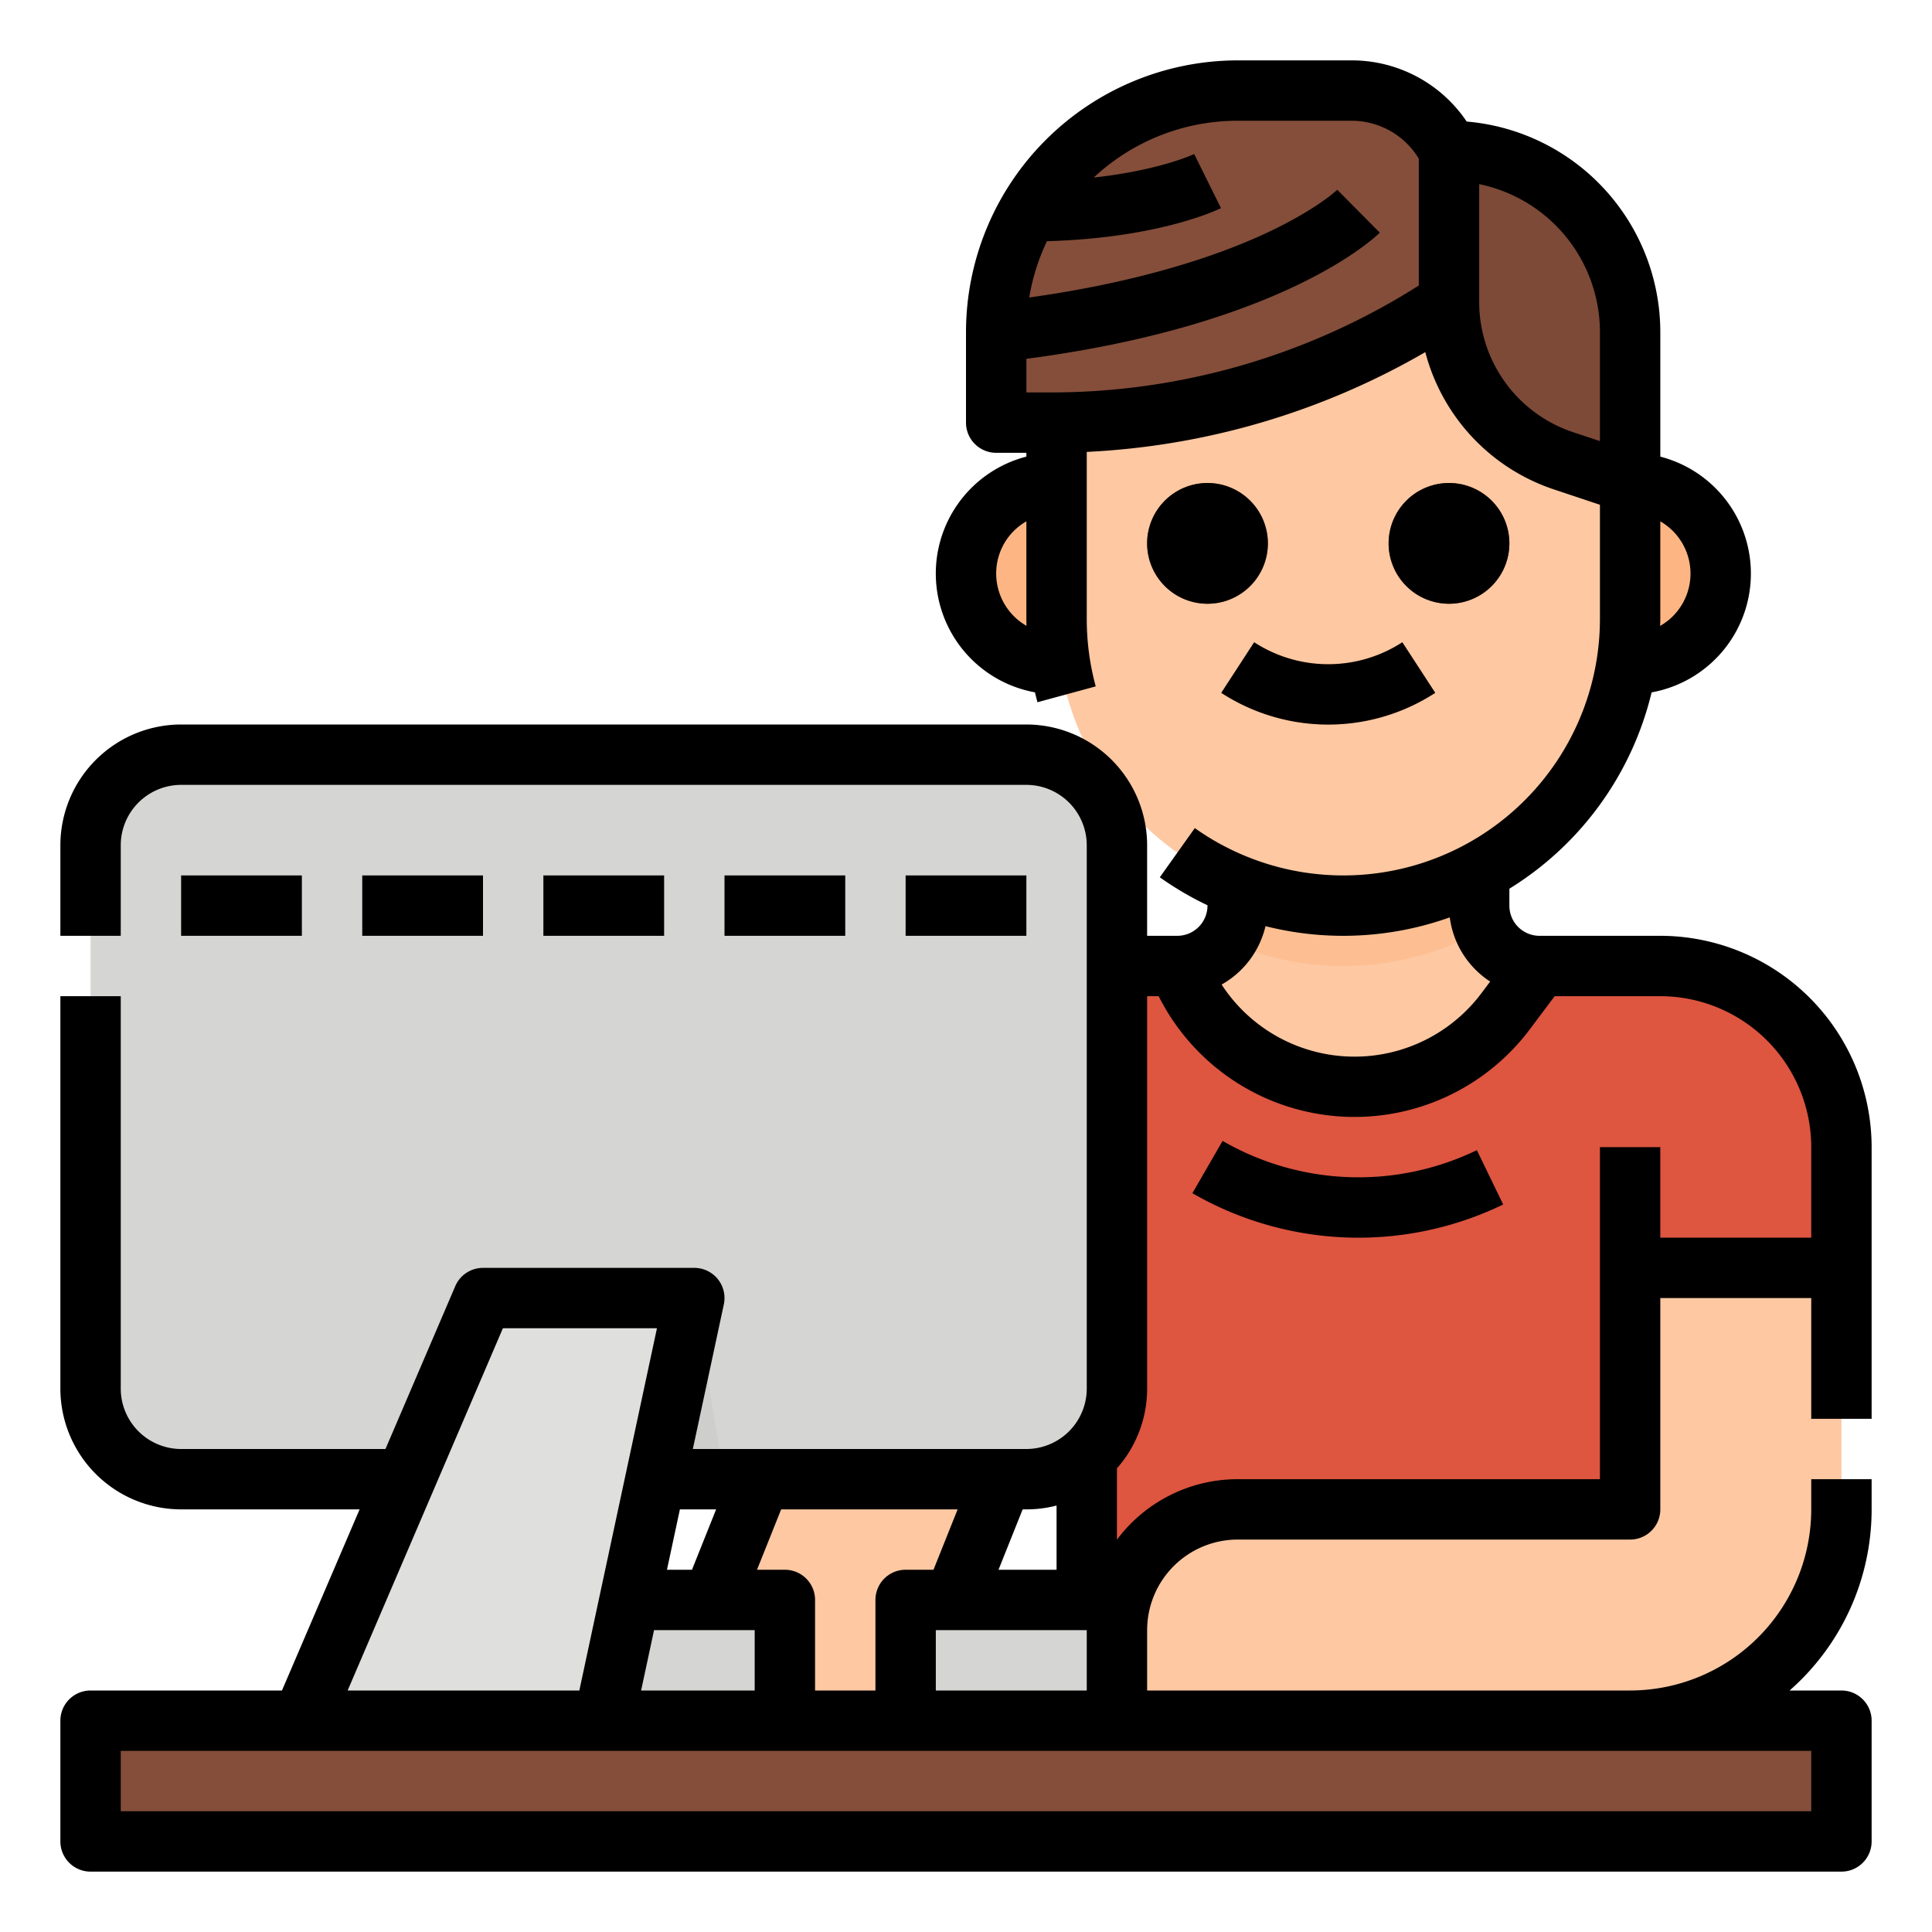 <svg class="" xml:space="preserve" style="enable-background:new 0 0 512 512" viewBox="0 0 512 512" y="0" x="0" height="512" width="512" xmlns:xlink="http://www.w3.org/1999/xlink" version="1.1" xmlns="http://www.w3.org/2000/svg"><g><g data-name="Filled outline"><path class="" data-original="#fdc8a2" opacity="1" d="M408 256v48h-96v-48a15.989 15.989 0 0 0 16-16v-16h64v16a15.979 15.979 0 0 0 16 16z" fill="#fdc8a2"></path><path data-original="#fdbf92" opacity="1" d="M393.27 246.24a76.106 76.106 0 0 1-68.31 3.15A15.959 15.959 0 0 0 328 240v-16h64v16a15.851 15.851 0 0 0 1.27 6.24z" fill="#fdbf92"></path><path data-original="#de5540" opacity="1" d="M243.931 286.173 224 336h64v120h144V336h56v-32a48 48 0 0 0-48-48h-32l-8.974 11.965A50.087 50.087 0 0 1 358.956 288a50.088 50.088 0 0 1-44.8-27.688L312 256h-23.5a48 48 0 0 0-44.569 30.173z" fill="#de5540"></path><path class="" data-original="#fdc8a2" opacity="1" d="M240 456h-64l48-120h64z" fill="#fdc8a2"></path><path data-original="#fdb683" opacity="1" d="M432 176h-16v-48h16a24 24 0 0 1 24 24 24 24 0 0 1-24 24zM280 128h16v48h-16a24 24 0 0 1-24-24 24 24 0 0 1 24-24z" fill="#fdb683"></path><path class="" data-original="#fdc8a2" opacity="1" d="M328 64h56a48 48 0 0 1 48 48v52a76 76 0 0 1-76 76 76 76 0 0 1-76-76v-52a48 48 0 0 1 48-48z" fill="#fdc8a2"></path><path data-original="#7d4a38" opacity="1" d="m432 128-17.642-5.881A44.4 44.4 0 0 1 384 80V40a48 48 0 0 1 48 48z" fill="#7d4a38"></path><g fill="#844e3a"><path class="" data-original="#844e3a" opacity="1" fill="#844e3a" d="M384 40v40a190.267 190.267 0 0 1-50.48 23.83 190.5 190.5 0 0 1-55.21 8.17H264V88a64 64 0 0 1 64-64h30.11A28.939 28.939 0 0 1 384 40zM320 160a16 16 0 1 1 16-16 16.019 16.019 0 0 1-16 16zM384 160a16 16 0 1 1 16-16 16.019 16.019 0 0 1-16 16z"></path></g><path data-original="#fcb079" opacity="1" d="M352 192.021a51.957 51.957 0 0 1-28.363-8.408l8.726-13.411a36.026 36.026 0 0 0 39.274 0l8.726 13.411A51.957 51.957 0 0 1 352 192.021z" fill="#fcb079"></path><path class="" data-original="#844e3a" opacity="1" d="M24 456h464v32H24z" fill="#844e3a"></path><rect data-original="#d5d5d3" opacity="1" rx="24" fill="#d5d5d3" y="200" x="24" height="192" width="272"></rect><path data-original="#cececc" opacity="1" d="M160 392h32l-8-48h-24z" fill="#cececc"></path><path data-original="#d5d5d3" opacity="1" d="M112 424h96v32h-96z" fill="#d5d5d3"></path><path data-original="#dfdfdd" opacity="1" d="M160 456H80l48-112h56z" fill="#dfdfdd"></path><path data-original="#d5d5d3" opacity="1" d="M240 424h96v32h-96z" fill="#d5d5d3"></path><path class="" data-original="#fdc8a2" opacity="1" d="M432 336v64H328a32 32 0 0 0-32 32v16a8 8 0 0 0 8 8h128a56 56 0 0 0 56-56v-64z" fill="#fdc8a2"></path><path class="" data-original="#000000" opacity="1" fill="#000000" d="M440 248h-32a7.981 7.981 0 0 1-8-8v-4.484a84.269 84.269 0 0 0 37.693-52.028A32 32 0 0 0 440 121.013V88a56.065 56.065 0 0 0-51.315-55.789A36.7 36.7 0 0 0 358.111 16H328a72.081 72.081 0 0 0-72 72v24a8 8 0 0 0 8 8h8v1.009a32 32 0 0 0 2.274 62.468q.312 1.317.666 2.623l15.439-4.2A68.174 68.174 0 0 1 288 164v-44.242a197.684 197.684 0 0 0 89.72-26.443 52.317 52.317 0 0 0 34.108 36.393L424 133.766V164a68.006 68.006 0 0 1-107.363 55.454l-9.274 13.038A84.192 84.192 0 0 0 320 239.905V240a8.009 8.009 0 0 1-8 8h-8v-24a32.036 32.036 0 0 0-32-32H48a32.036 32.036 0 0 0-32 32v24h16v-24a16.019 16.019 0 0 1 16-16h224a16.019 16.019 0 0 1 16 16v144a16.019 16.019 0 0 1-16 16h-88.39l8.212-38.324A8 8 0 0 0 184 336h-56a8 8 0 0 0-7.353 4.849L102.154 384H48a16.019 16.019 0 0 1-16-16V264H16v104a32.036 32.036 0 0 0 32 32h47.3l-20.575 48H24a8 8 0 0 0-8 8v32a8 8 0 0 0 8 8h464a8 8 0 0 0 8-8v-32a8 8 0 0 0-8-8h-13.736A63.85 63.85 0 0 0 496 400v-8h-16v8a48.055 48.055 0 0 1-48 48H304v-16a24.028 24.028 0 0 1 24-24h104a8 8 0 0 0 8-8v-56h40v32h16v-72a56.064 56.064 0 0 0-56-56zm0-84v-25.835a15.978 15.978 0 0 1 3.32 25.142 16.2 16.2 0 0 1-3.367 2.561c.013-.623.047-1.242.047-1.868zm-176-12a15.923 15.923 0 0 1 4.68-11.307 16.159 16.159 0 0 1 3.32-2.532V164c0 .619.017 1.236.031 1.854A16 16 0 0 1 264 152zm112-76.34A181.933 181.933 0 0 1 278.311 104H272v-8.911c68.483-8.969 92.63-32.406 93.657-33.432l-11.263-11.364c-.058.056-5.877 5.589-19.922 11.985-11.815 5.381-31.772 12.374-61.711 16.562a55.568 55.568 0 0 1 4.69-14.92c29.93-.845 45.445-8.424 46.127-8.765l-7.112-14.332c-.114.056-9.07 4.292-26.61 6.229A55.784 55.784 0 0 1 328 32h30.111A20.816 20.816 0 0 1 376 42.048zm40.888 38.87A36.351 36.351 0 0 1 392 80V48.8A40.071 40.071 0 0 1 424 88v28.9zm-81.517 130.909a84.069 84.069 0 0 0 48.835-2.325 23.888 23.888 0 0 0 6.827 13.872 24.215 24.215 0 0 0 3.875 3.137l-2.28 3.039a42.031 42.031 0 0 1-68.885-2.243 24.079 24.079 0 0 0 11.628-15.48zM288 432v16h-40v-16zm-16.984-32H272a31.94 31.94 0 0 0 8-1.013V416h-15.384zm-64 0h46.768l-6.4 16H240a8 8 0 0 0-8 8v24h-16v-24a8 8 0 0 0-8-8h-7.384zm-26.835 0h9.6l-6.4 16h-6.631zM200 432v16h-30.1l3.428-16zm-66.725-80H174.1l-20.571 96h-61.4zM480 464v16H32v-16zm0-136h-40v-24h-16v88h-96a39.964 39.964 0 0 0-32 16.028v-18.9A31.86 31.86 0 0 0 304 368V264h3.061a58.083 58.083 0 0 0 98.369 8.76L412 264h28a40.045 40.045 0 0 1 40 40zm-88.617-23.2 6.975 14.4A88 88 0 0 1 316 316.21l8-13.856a72 72 0 0 0 67.384 2.446zM336 144a16 16 0 1 1-16-16 16.019 16.019 0 0 1 16 16zm32 0a16 16 0 1 1 16 16 16.019 16.019 0 0 1-16-16zm3.637 26.2 8.726 13.411a52.043 52.043 0 0 1-56.726 0l8.726-13.411a36.026 36.026 0 0 0 39.274 0zM128 248H96v-16h32zm48-16v16h-32v-16zm48 0v16h-32v-16zm48 16h-32v-16h32zM80 232v16H48v-16z"></path></g></g></svg>